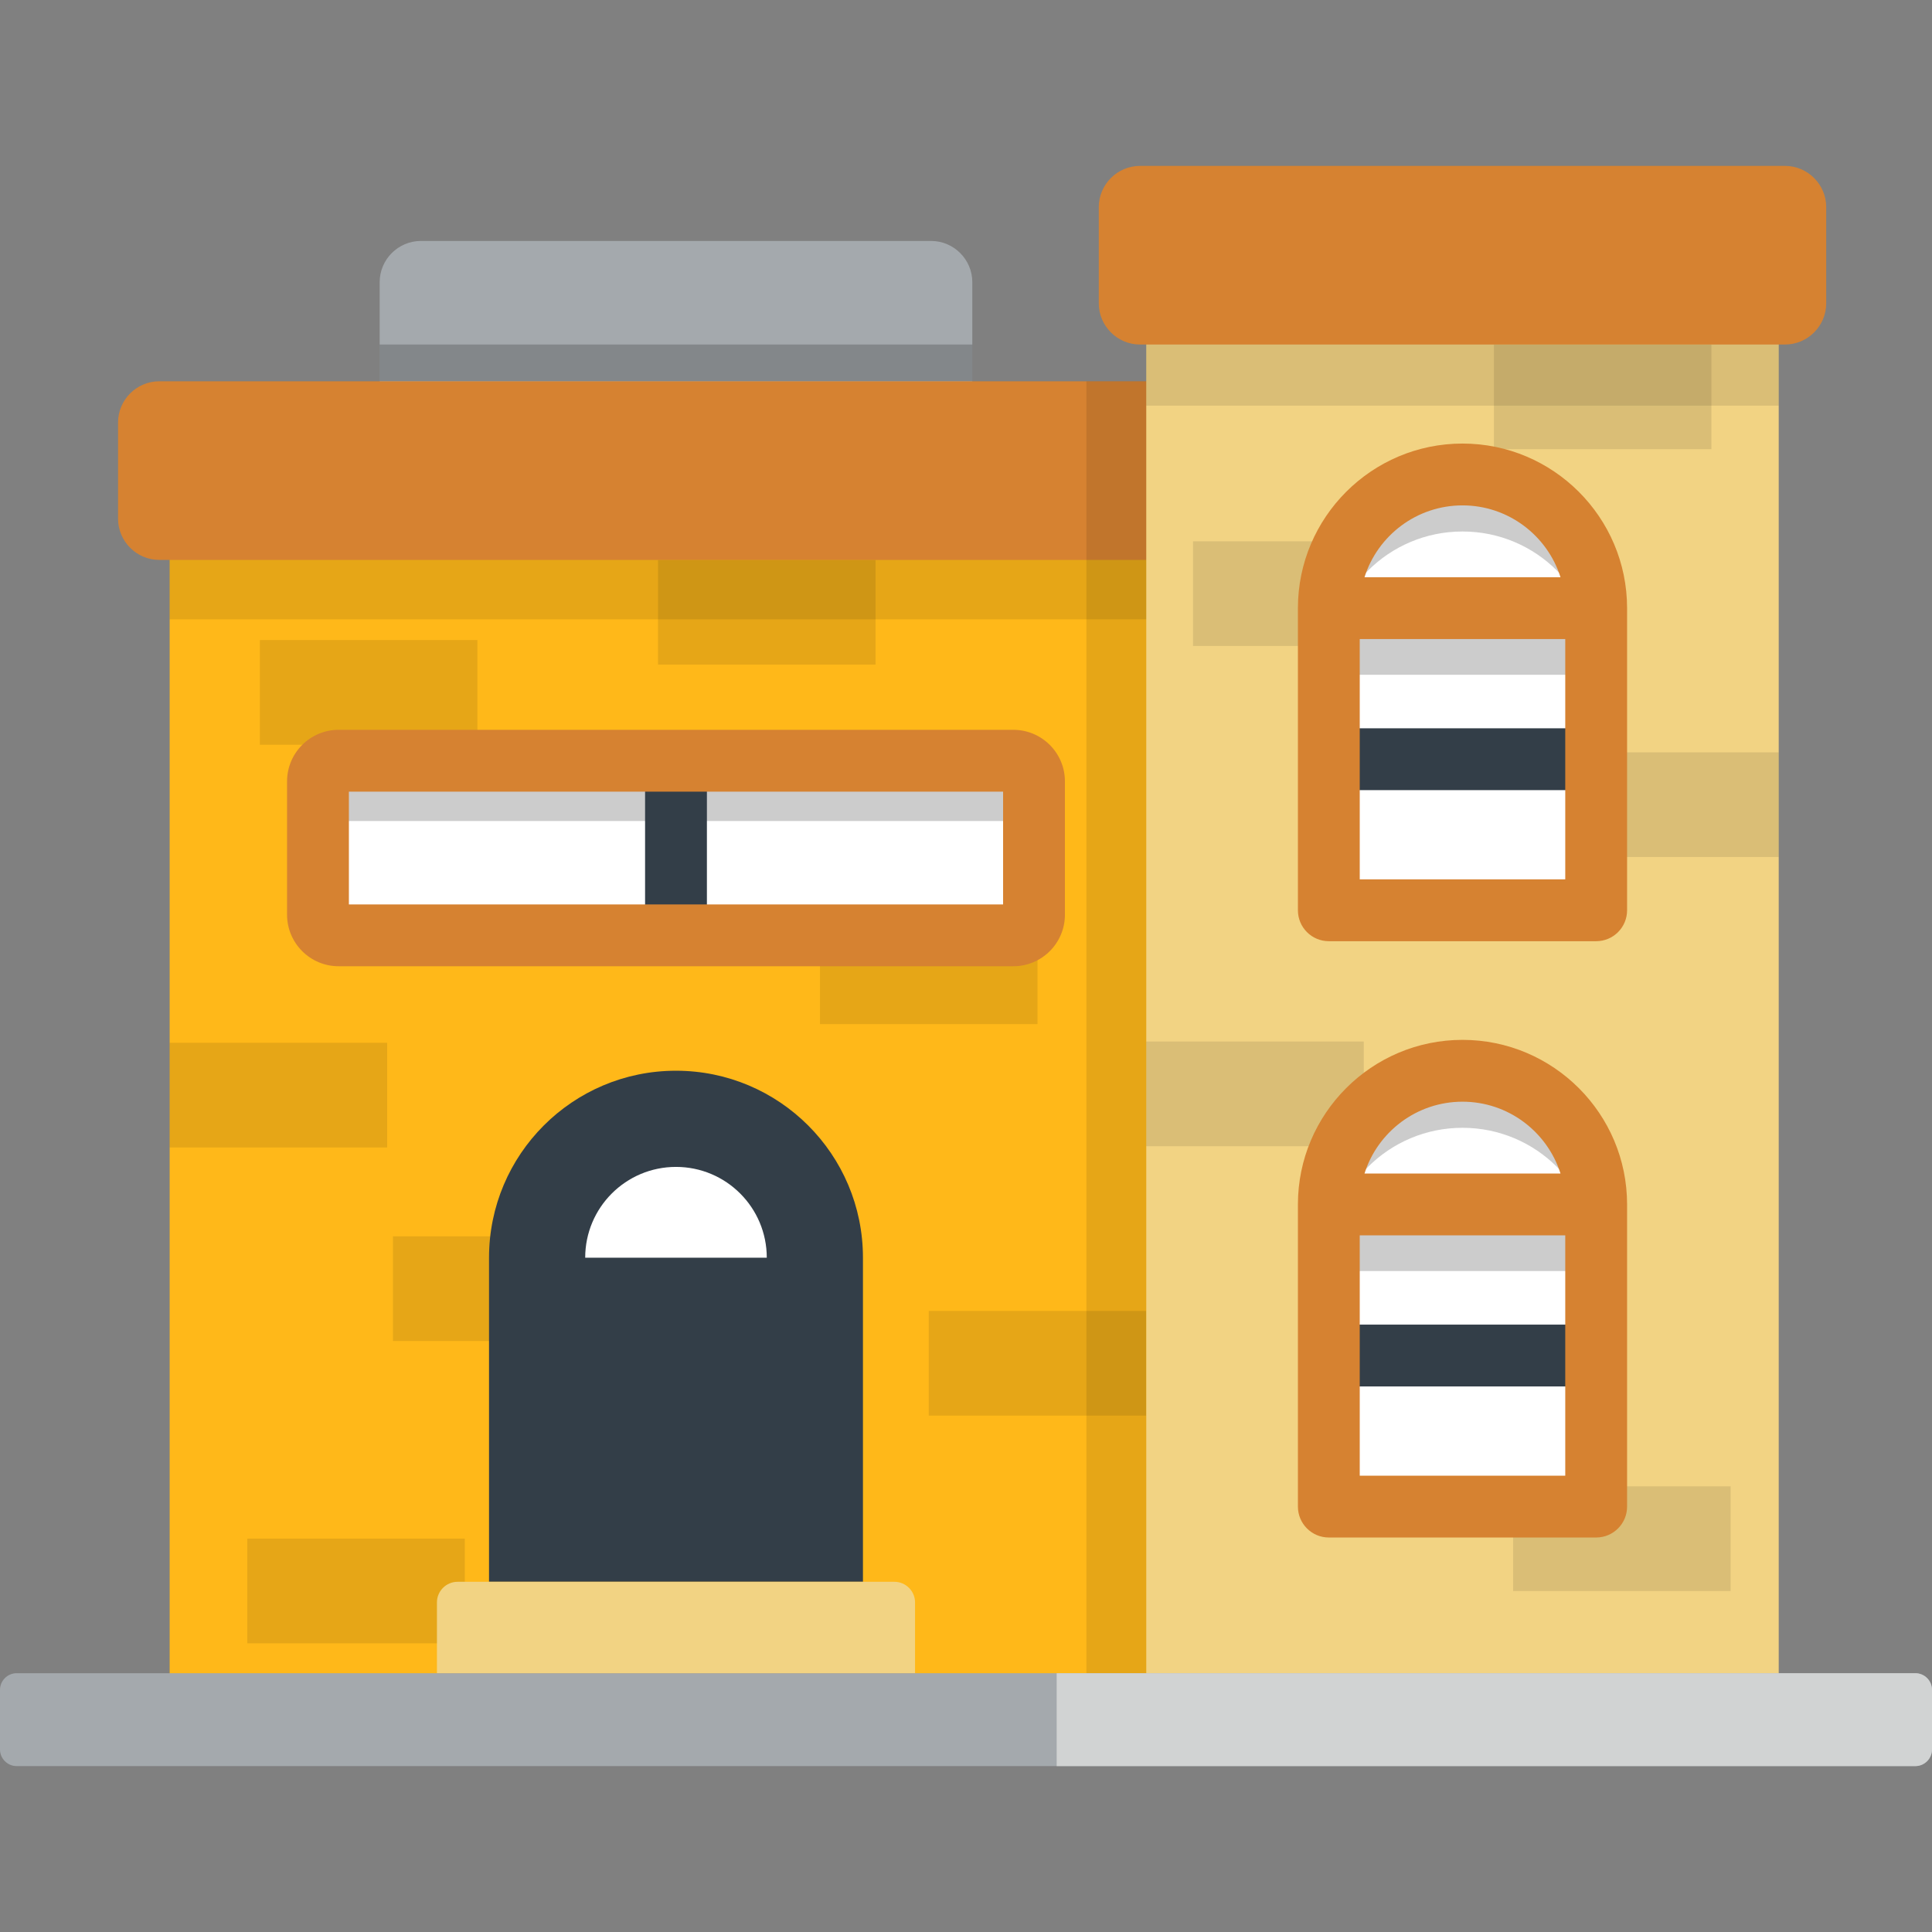 <?xml version="1.0" encoding="iso-8859-1"?>
<!-- Uploaded to: SVG Repo, www.svgrepo.com, Generator: SVG Repo Mixer Tools -->
<svg version="1.1" id="Layer_1" xmlns="http://www.w3.org/2000/svg" xmlns:xlink="http://www.w3.org/1999/xlink" 
	 viewBox="0 0 512 512" xml:space="preserve">
<rect x="0" y="0" width="512" height="512" fill="#808080" stroke="none"/>
<path style="fill:#A4A9AD;" d="M257.672,74.777c0-6.008-4.916-10.923-10.923-10.923h-135.21c-6.008,0-10.923,4.916-10.923,10.923
	v39.013c0,6.008,4.916,10.923,10.923,10.923h135.209c6.008,0,10.923-4.916,10.923-10.923V74.777H257.672z"/>
<rect x="100.616" y="91.298" style="opacity:0.2;enable-background:new    ;" width="157.058" height="9.742"/>
<rect x="44.961" y="124.713" style="fill:#FFB819;" width="282.033" height="331.014"/>
<rect x="44.961" y="276.353" style="opacity:0.1;enable-background:new    ;" width="57.644" height="27.74"/>
<rect x="246.128" y="347.41" style="opacity:0.1;enable-background:new    ;" width="57.644" height="27.74"/>
<rect x="174.382" y="148.385" style="opacity:0.1;enable-background:new    ;" width="57.644" height="27.74"/>
<rect x="217.301" y="243.659" style="opacity:0.1;enable-background:new    ;" width="57.644" height="27.74"/>
<rect x="68.873" y="169.62" style="opacity:0.1;enable-background:new    ;" width="57.644" height="27.74"/>
<rect x="65.54" y="407.752" style="opacity:0.1;enable-background:new    ;" width="57.644" height="27.74"/>
<rect x="104.134" y="327.639" style="opacity:0.1;enable-background:new    ;" width="57.644" height="27.74"/>
<path style="fill:#333E48;" d="M228.691,333.301c0-27.364-22.183-49.548-49.548-49.548s-49.547,22.184-49.547,49.548v85.89h99.096
	v-85.89H228.691z"/>
<path style="fill:#F2D383;" d="M115.792,443.415v-18.762c0-3.004,2.458-5.462,5.462-5.462h115.78c3.004,0,5.462,2.458,5.462,5.462
	v18.762H115.792z"/>
<g>
	<path style="fill:#FFFFFF;" d="M203.203,333.301c0-13.287-10.772-24.059-24.06-24.059c-13.287,0-24.059,10.772-24.059,24.059
		H203.203z"/>
	<path style="fill:#FFFFFF;" d="M274.021,207.064c0-3.004-2.458-5.462-5.462-5.462H89.729c-3.004,0-5.462,2.458-5.462,5.462v35.345
		c0,3.004,2.458,5.462,5.462,5.462H268.56c3.004,0,5.462-2.458,5.462-5.462v-35.345H274.021z"/>
</g>
<path style="opacity:0.2;enable-background:new    ;" d="M268.559,201.603H89.729c-3.004,0-5.462,2.458-5.462,5.462v15.982
	c0-3.004,2.458-5.462,5.462-5.462H268.56c3.004,0,5.462,2.458,5.462,5.462v-15.982C274.021,204.06,271.563,201.603,268.559,201.603z
	"/>
<rect x="170.952" y="201.604" style="fill:#333E48;" width="16.385" height="46.272"/>
<path style="fill:#D68231;" d="M268.559,256.064H89.729c-7.53,0-13.654-6.125-13.654-13.654v-35.345
	c0-7.53,6.125-13.654,13.654-13.654H268.56c7.53,0,13.654,6.125,13.654,13.654v35.345
	C282.214,249.939,276.089,256.064,268.559,256.064z M92.46,239.679h173.37v-29.883H92.46V239.679z"/>
<rect x="44.961" y="124.713" style="opacity:0.1;enable-background:new    ;" width="282.033" height="39.412"/>
<path style="fill:#D68231;" d="M327.001,111.968c0-6.008-4.916-10.923-10.923-10.923H42.209c-6.008,0-10.923,4.916-10.923,10.923
	v25.489c0,6.008,4.916,10.923,10.923,10.923h273.869c6.008,0,10.923-4.916,10.923-10.923v-25.489H327.001z"/>
<rect x="287.91" y="101.042" style="opacity:0.1;enable-background:new    ;" width="39.092" height="354.675"/>
<rect x="303.771" y="82.385" style="fill:#F2D383;" width="167.61" height="373.343"/>
<rect x="303.771" y="276.015" style="opacity:0.1;enable-background:new    ;" width="57.644" height="27.74"/>
<rect x="400.99" y="393.89" style="opacity:0.1;enable-background:new    ;" width="57.644" height="27.74"/>
<rect x="413.738" y="199.375" style="opacity:0.1;enable-background:new    ;" width="57.644" height="27.74"/>
<rect x="316.158" y="143.447" style="opacity:0.1;enable-background:new    ;" width="57.644" height="27.74"/>
<rect x="395.9" y="91.298" style="opacity:0.1;enable-background:new    ;" width="57.644" height="27.74"/>
<rect x="303.771" y="82.385" style="opacity:0.1;enable-background:new    ;" width="167.61" height="25.12"/>
<path style="fill:#FFFFFF;" d="M423.001,161.164c0-19.564-15.861-35.425-35.425-35.425c-19.564,0-35.424,15.861-35.424,35.425v80.07
	H423v-80.07H423.001z"/>
<path style="opacity:0.2;enable-background:new    ;" d="M387.576,125.739c-19.564,0-35.424,15.861-35.424,35.425v15.109
	c0-19.564,15.86-35.423,35.424-35.423c19.564,0,35.425,15.859,35.425,35.423v-15.109C423.001,141.6,407.141,125.739,387.576,125.739
	z"/>
<rect x="352.151" y="161.165" style="opacity:0.2;enable-background:new    ;" width="70.848" height="17.652"/>
<rect x="352.151" y="193.007" style="fill:#333E48;" width="70.848" height="16.385"/>
<path style="fill:#D68231;" d="M387.577,117.547c-24.05,0-43.616,19.566-43.616,43.617v80.07c0,4.526,3.667,8.193,8.193,8.193
	h70.848c4.526,0,8.193-3.667,8.193-8.193v-80.07C431.194,137.113,411.627,117.547,387.577,117.547z M387.577,133.932
	c12.162,0,22.485,8.015,25.971,19.04h-51.94C365.092,141.947,375.415,133.932,387.577,133.932z M414.808,233.042h-54.462v-63.685
	h54.462V233.042z"/>
<path style="fill:#FFFFFF;" d="M423.001,319.19c0-19.564-15.861-35.423-35.425-35.423c-19.564,0-35.424,15.859-35.424,35.423v80.072
	H423V319.19H423.001z"/>
<path style="opacity:0.2;enable-background:new    ;" d="M387.576,283.767c-19.564,0-35.424,15.859-35.424,35.423v15.112
	c0-19.564,15.86-35.425,35.424-35.425c19.564,0,35.425,15.861,35.425,35.425V319.19
	C423.001,299.626,407.141,283.767,387.576,283.767z"/>
<rect x="352.151" y="319.184" style="opacity:0.2;enable-background:new    ;" width="70.848" height="17.652"/>
<rect x="352.151" y="351.037" style="fill:#333E48;" width="70.848" height="16.385"/>
<path style="fill:#D68231;" d="M387.577,275.574c-24.05,0-43.616,19.565-43.616,43.615v80.072c0,4.526,3.667,8.193,8.193,8.193
	h70.848c4.526,0,8.193-3.667,8.193-8.193V319.19C431.194,295.139,411.627,275.574,387.577,275.574z M387.577,291.96
	c12.161,0,22.484,8.013,25.971,19.037h-51.939C365.093,299.974,375.415,291.96,387.577,291.96z M414.808,391.069h-54.462v-63.687
	h54.462V391.069z"/>
<path style="fill:#A4A9AD;" d="M512,463.621c0,2.426-1.984,4.412-4.412,4.412H4.412c-2.427,0-4.412-1.986-4.412-4.412v-15.792
	c0-2.428,1.985-4.414,4.412-4.414h503.176c2.428,0,4.412,1.986,4.412,4.414V463.621z"/>
<path style="fill:#D68231;" d="M483.965,54.89c0-6.008-4.916-10.923-10.923-10.923H302.111c-6.008,0-10.923,4.916-10.923,10.923
	v25.489c0,6.008,4.916,10.923,10.923,10.923h170.931c6.008,0,10.923-4.916,10.923-10.923V54.89z"/>
<path style="fill:#D1D3D3;" d="M507.588,443.415H280.031v24.618h227.556c2.428,0,4.412-1.986,4.412-4.412v-15.792
	C512,445.401,510.015,443.415,507.588,443.415z"/>
</svg>
